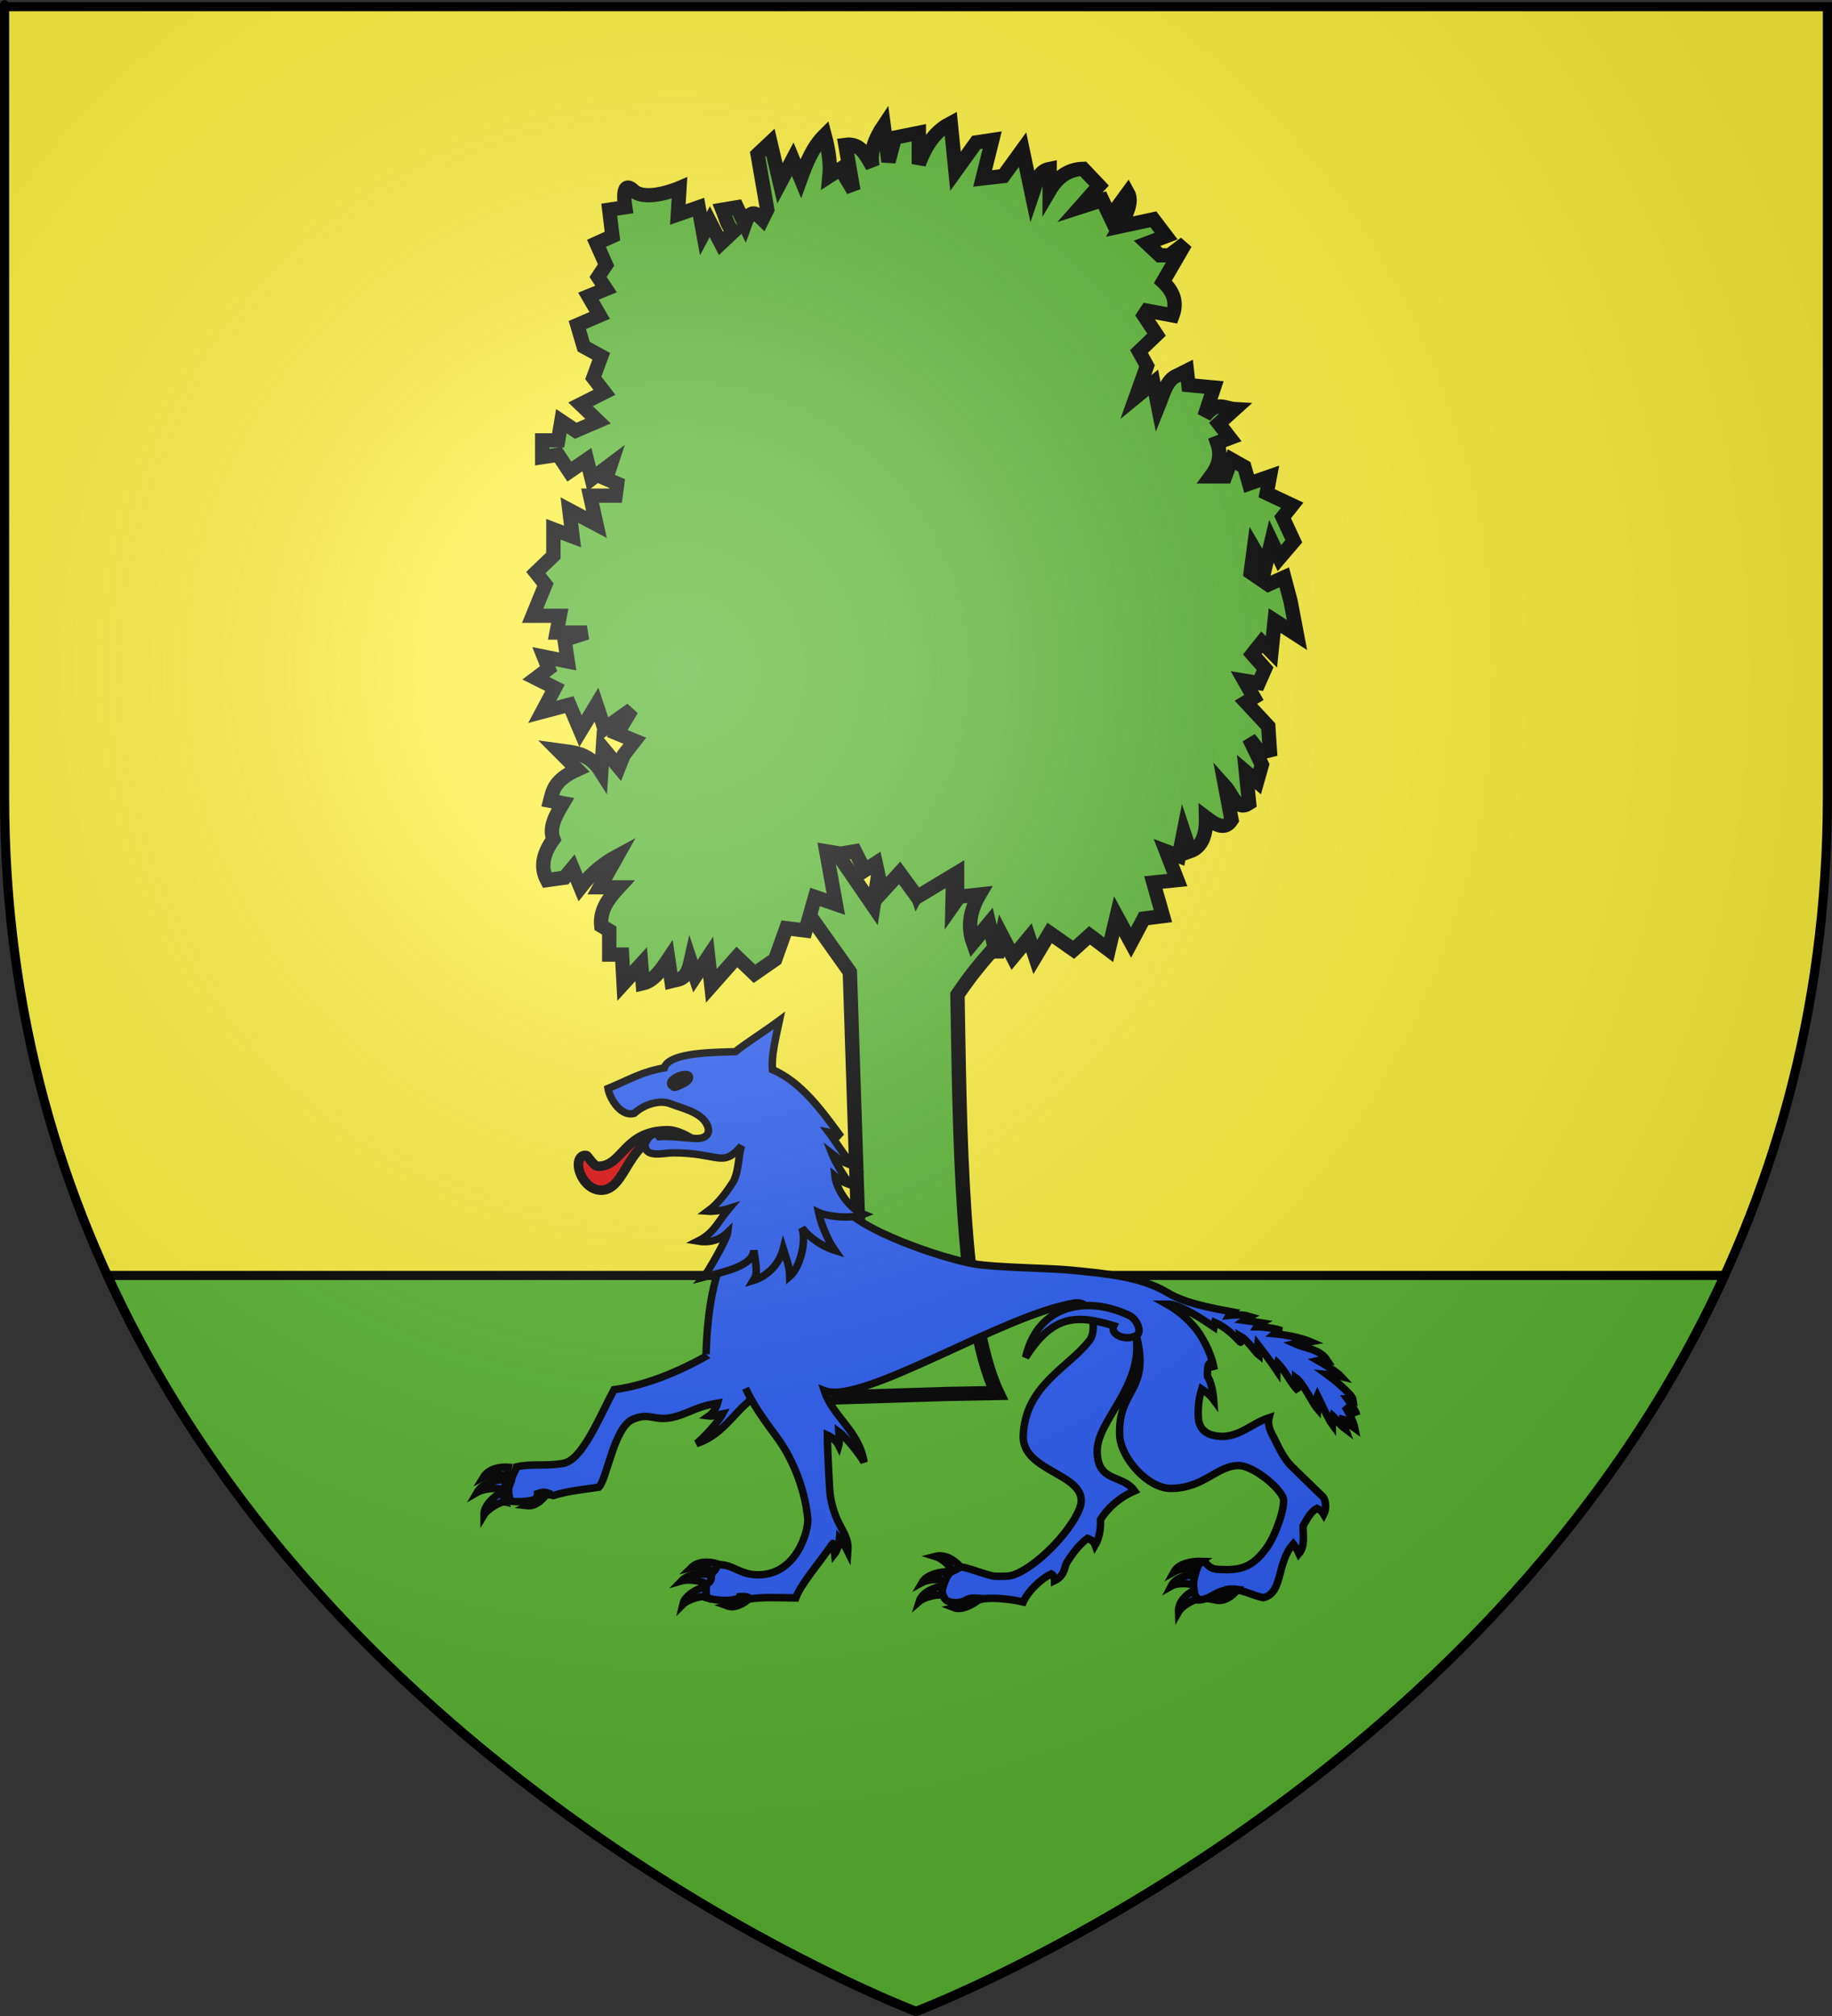 <?xml version="1.0" encoding="UTF-8" standalone="no"?>
<svg
   xmlns:dc="http://purl.org/dc/elements/1.1/"
   xmlns:cc="http://web.resource.org/cc/"
   xmlns:rdf="http://www.w3.org/1999/02/22-rdf-syntax-ns#"
   xmlns:svg="http://www.w3.org/2000/svg"
   xmlns="http://www.w3.org/2000/svg"
   xmlns:xlink="http://www.w3.org/1999/xlink"
   xmlns:sodipodi="http://sodipodi.sourceforge.net/DTD/sodipodi-0.dtd"
   xmlns:inkscape="http://www.inkscape.org/namespaces/inkscape"
   height="660"
   width="600"
   version="1.0"
   id="svg2"
   sodipodi:version="0.32"
   inkscape:version="0.45.1"
   sodipodi:docname="Blason_Vergons.svg"
   sodipodi:docbase="C:\monAtelierGraphique\Blasons"
   inkscape:export-filename="/Users/olivier/Desktop/Blason Rouge/Blason_Vide_3D.png"
   inkscape:export-xdpi="144"
   inkscape:export-ydpi="144"
   inkscape:output_extension="org.inkscape.output.svg.inkscape">
  <rect width="100%" height="100%" fill="#333333" stroke="none"/>
  <sodipodi:namedview
     inkscape:window-height="750"
     inkscape:window-width="1280"
     inkscape:pageshadow="2"
     inkscape:pageopacity="0.0"
     guidetolerance="10.0"
     gridtolerance="10.0"
     objecttolerance="10.0"
     borderopacity="1.0"
     bordercolor="#666666"
     pagecolor="#ffffff"
     id="base"
     showgrid="false"
     height="660px"
     inkscape:zoom="0.315"
     inkscape:cx="462.30627"
     inkscape:cy="160.06389"
     inkscape:window-x="-8"
     inkscape:window-y="-8"
     inkscape:current-layer="layer4" />
  <desc
     id="desc4">Flag of Canton of Valais (Wallis)</desc>
  <defs
     id="defs6">
    <linearGradient
       id="linearGradient2893">
      <stop
         style="stop-color:white;stop-opacity:0.314;"
         offset="0"
         id="stop2895" />
      <stop
         id="stop2897"
         offset="0.19"
         style="stop-color:white;stop-opacity:0.251;" />
      <stop
         style="stop-color:#6b6b6b;stop-opacity:0.125;"
         offset="0.6"
         id="stop2901" />
      <stop
         style="stop-color:black;stop-opacity:0.125;"
         offset="1"
         id="stop2899" />
    </linearGradient>
    <linearGradient
       id="linearGradient2885">
      <stop
         id="stop2887"
         offset="0"
         style="stop-color:white;stop-opacity:1;" />
      <stop
         style="stop-color:white;stop-opacity:1;"
         offset="0.229"
         id="stop2891" />
      <stop
         id="stop2889"
         offset="1"
         style="stop-color:black;stop-opacity:1;" />
    </linearGradient>
    <linearGradient
       id="linearGradient2955">
      <stop
         id="stop2867"
         offset="0"
         style="stop-color:#fd0000;stop-opacity:1;" />
      <stop
         style="stop-color:#e77275;stop-opacity:0.659;"
         offset="0.5"
         id="stop2873" />
      <stop
         style="stop-color:black;stop-opacity:0.323;"
         offset="1"
         id="stop2959" />
    </linearGradient>
    <radialGradient
       inkscape:collect="always"
       xlink:href="#linearGradient2955"
       id="radialGradient2961"
       cx="225.524"
       cy="218.901"
       fx="225.524"
       fy="218.901"
       r="300"
       gradientTransform="matrix(-4.167939e-4,2.183,-1.884,-3.599562e-4,615.597,-289.121)"
       gradientUnits="userSpaceOnUse" />
    <polygon
       id="star"
       transform="scale(53,53)"
       points="0,-1 0.588,0.809 -0.951,-0.309 0.951,-0.309 -0.588,0.809 0,-1 " />
    <clipPath
       id="clip">
      <path
         d="M 0,-200 L 0,600 L 300,600 L 300,-200 L 0,-200 z "
         id="path10" />
    </clipPath>
    <radialGradient
       inkscape:collect="always"
       xlink:href="#linearGradient2955"
       id="radialGradient1911"
       gradientUnits="userSpaceOnUse"
       gradientTransform="matrix(-4.167939e-4,2.183,-1.884,-3.599562e-4,615.597,-289.121)"
       cx="225.524"
       cy="218.901"
       fx="225.524"
       fy="218.901"
       r="300" />
    <radialGradient
       inkscape:collect="always"
       xlink:href="#linearGradient2955"
       id="radialGradient2865"
       gradientUnits="userSpaceOnUse"
       gradientTransform="matrix(0,1.749,-1.593,-1.049767e-7,551.788,-191.29)"
       cx="225.524"
       cy="218.901"
       fx="225.524"
       fy="218.901"
       r="300" />
    <radialGradient
       inkscape:collect="always"
       xlink:href="#linearGradient2955"
       id="radialGradient2871"
       gradientUnits="userSpaceOnUse"
       gradientTransform="matrix(0,1.386,-1.323,-5.741131e-8,-158.082,-109.541)"
       cx="225.524"
       cy="218.901"
       fx="225.524"
       fy="218.901"
       r="300" />
    <radialGradient
       inkscape:collect="always"
       xlink:href="#linearGradient2893"
       id="radialGradient3163"
       gradientUnits="userSpaceOnUse"
       gradientTransform="matrix(1.353,0,0,1.349,-77.629,-85.747)"
       cx="221.445"
       cy="226.331"
       fx="221.445"
       fy="226.331"
       r="300" />
  </defs>
  <g
     inkscape:groupmode="layer"
     id="layer3"
     inkscape:label="Fond écu"
     style="display:inline"
     sodipodi:insensitive="true">
    <path
       id="path2855"
       style="fill:#fcef3c;fill-opacity:1;fill-rule:evenodd;stroke:none;stroke-width:1px;stroke-linecap:butt;stroke-linejoin:miter;stroke-opacity:1"
       d="M 300,658.5 C 300,658.5 598.5,546.18 598.5,260.728 C 598.5,-24.723 598.5,2.176 598.5,2.176 L 1.5,2.176 L 1.5,260.728 C 1.5,546.18 300,658.5 300,658.5 z "
       sodipodi:nodetypes="cccccc" />
  </g>
  <g
     inkscape:groupmode="layer"
     id="layer4"
     inkscape:label="Meubles"
     style="display:inline"
     sodipodi:insensitive="true">
    <path
       style="fill:#5ab532;fill-opacity:1;fill-rule:nonzero;stroke:#000000;stroke-width:3;stroke-linecap:round;stroke-linejoin:round;stroke-miterlimit:4;stroke-dashoffset:0;stroke-opacity:1"
       d="M 35.188,417.562 C 113.258,588.206 300,658.5 300,658.5 C 300,658.5 486.742,588.206 564.812,417.562 L 35.188,417.562 z "
       id="rect3232" />
    <g
       style="fill:#5ab532;fill-opacity:1;stroke:#000000;stroke-width:4.375;stroke-miterlimit:4;stroke-dasharray:none;stroke-opacity:1;display:inline"
       id="g4401"
       transform="matrix(1.074,0,0,1.066,-813.633,19.011)">
      <path
         d="M 1008.016,237.144 L 1000.838,258.137 L 1016.732,280.685 L 1020.321,391.092 L 1013.143,411.307 L 1046.347,410.267 L 1061.652,409.973 C 1050.43,386.31 1050.266,326.817 1049.544,287.682 C 1056.5,277.289 1062.439,271.523 1068.514,265.135 L 1057.747,246.474 L 1048.006,260.469 L 1048.519,235.589 L 1037.24,256.582 L 1028.524,230.146 L 1023.91,260.469 L 1008.016,237.144 z "
         style="fill:#5ab532;fill-opacity:1;fill-rule:evenodd;stroke:#000000;stroke-width:4.375;stroke-linecap:butt;stroke-linejoin:miter;stroke-miterlimit:4;stroke-dasharray:none;stroke-opacity:1"
         id="path4403" />
      <path
         d="M 1013.914,244.335 L 1009.534,243.597 L 1012.454,259.831 L 1006.128,257.618 L 1003.209,267.949 L 997.369,267.211 L 993.963,276.804 L 987.637,281.232 L 982.285,276.066 L 974.499,284.921 L 973.526,276.066 L 969.633,281.97 L 968.173,277.542 C 966.873,283.431 964.507,282.85 962.334,283.445 L 961.361,276.804 C 959.091,280.25 956.748,283.474 953.575,284.183 L 953.089,278.28 L 947.736,284.183 L 947.25,275.328 L 943.357,275.328 L 943.357,267.949 L 940.924,266.473 C 940.442,261.678 943.138,258.088 946.276,254.666 L 940.437,254.666 L 945.79,245.072 C 942.059,247.095 938.329,249.873 934.598,254.666 L 932.165,248.762 L 929.732,251.714 L 924.379,252.452 C 922.185,248.27 923.34,244.089 926.326,239.907 C 924.912,236.217 927.076,232.527 929.245,228.838 L 925.353,228.1 C 926.167,224.902 926.583,221.704 933.625,218.507 L 927.786,212.603 C 932.424,213.248 937.17,213.238 940.924,219.244 L 941.41,211.865 L 946.276,217.769 L 947.736,214.079 L 951.142,209.651 L 945.79,207.437 L 950.169,200.058 L 941.897,205.962 L 939.464,198.582 L 934.598,206.699 L 931.192,198.582 L 922.92,200.796 L 926.812,193.417 L 920.973,190.465 L 924.866,187.513 L 923.406,183.823 L 930.705,185.299 L 929.732,178.658 L 936.544,176.444 L 927.299,176.444 L 928.272,171.278 L 920,171.278 L 923.893,161.685 L 920.973,157.995 L 926.326,152.83 L 926.326,144.712 L 932.165,146.926 L 931.192,138.809 L 939.464,143.236 L 937.518,134.381 L 945.303,134.381 L 945.79,130.691 L 942.384,129.216 L 943.843,124.788 L 938.004,129.216 L 936.544,123.312 L 931.192,127.002 L 927.786,121.836 L 922.92,122.574 L 922.92,117.408 L 927.786,117.408 L 928.759,111.505 L 933.138,114.457 L 939.951,111.505 L 934.598,106.339 L 941.897,102.65 L 938.491,98.222 L 940.924,91.58 L 935.571,88.629 L 933.625,81.987 L 940.437,79.035 L 937.031,73.132 L 942.384,70.918 L 939.951,67.228 L 942.384,63.539 L 939.464,56.897 L 944.33,54.683 L 943.357,46.566 L 948.223,45.828 C 948.223,45.828 946.763,36.973 950.656,40.662 C 954.549,44.352 964.767,39.924 964.767,39.924 L 964.281,48.042 L 970.606,45.828 L 972.066,53.945 L 974.013,50.256 L 977.419,56.897 L 981.312,53.207 C 979.481,52.048 978.895,49.001 977.905,46.566 L 982.285,45.828 L 984.718,50.994 C 986.502,45.965 988.286,47.759 990.07,49.518 L 991.53,46.566 L 988.611,29.593 L 992.503,25.904 L 995.423,38.449 L 999.316,31.069 L 1001.749,36.973 C 1003.513,32.038 1005.476,27.254 1009.048,23.69 C 1010.585,29.465 1010.797,33.229 1010.508,36.235 L 1013.914,34.021 L 1017.807,40.662 L 1015.374,26.642 C 1020.013,26.001 1021.654,29.908 1023.646,33.283 C 1022.766,29.101 1024.269,24.92 1027.052,20.738 L 1028.512,31.807 L 1030.458,24.428 L 1037.757,22.952 L 1037.757,32.545 C 1040.463,25.098 1043.872,21.921 1047.489,20 L 1048.949,34.759 L 1055.275,25.904 L 1060.141,25.166 L 1057.221,36.973 L 1063.547,36.235 L 1069.386,28.117 L 1072.306,42.138 C 1073.448,38.783 1073.912,34.743 1077.658,34.021 L 1077.658,40.662 C 1080.157,36.385 1083.543,34.124 1087.877,34.021 L 1092.743,39.187 L 1086.904,45.828 L 1093.716,43.614 L 1096.149,48.78 L 1101.502,41.4 C 1102.946,43.989 1101.248,47.769 1099.069,51.732 L 1109.287,49.518 L 1113.18,54.683 L 1107.341,56.897 L 1111.234,60.587 L 1114.153,60.587 L 1119.019,56.897 L 1112.207,68.704 C 1115.227,71.527 1116.684,74.824 1115.127,79.035 L 1107.341,77.56 L 1106.368,79.035 L 1110.261,84.939 L 1104.908,90.105 L 1107.341,94.532 L 1103.935,104.125 L 1109.287,99.698 L 1110.747,107.077 C 1112.282,103.256 1113.321,98.682 1116.586,97.484 L 1119.506,96.008 L 1119.993,100.436 L 1127.778,101.174 L 1124.859,110.029 C 1128.634,105.083 1131.171,107.652 1134.104,107.815 L 1129.238,112.243 L 1132.644,116.671 L 1128.751,118.146 C 1130.26,122.408 1128.939,125.597 1126.805,128.478 L 1131.184,128.478 L 1133.131,123.312 L 1137.024,125.526 L 1138.483,130.691 L 1144.809,128.478 L 1143.836,133.643 L 1151.621,137.333 L 1148.702,141.023 L 1152.108,148.402 L 1147.729,153.568 L 1145.296,148.402 L 1143.349,156.519 L 1139.943,150.616 L 1138.97,157.995 L 1144.322,161.685 L 1149.188,159.471 L 1151.135,166.851 L 1153.081,177.182 L 1146.269,172.754 L 1145.296,182.347 L 1142.376,179.396 L 1139.457,183.085 L 1143.349,187.513 L 1141.403,191.941 L 1137.024,191.203 L 1139.943,196.368 L 1137.51,197.844 L 1144.322,205.224 L 1144.809,212.603 L 1141.889,213.341 L 1138.483,208.913 L 1142.376,217.031 L 1140.916,222.196 L 1137.51,219.244 L 1138.483,228.838 C 1134.63,231.425 1133.375,226.128 1131.184,223.672 L 1133.131,234.003 C 1131.111,237.247 1128.268,235.497 1125.345,233.265 C 1125.463,238.688 1124.029,242.346 1120.479,243.597 L 1118.533,237.693 L 1117.073,245.072 L 1113.18,243.597 L 1116.586,252.452 L 1109.287,253.19 L 1112.207,263.521 L 1106.368,264.259 L 1102.475,271.638 L 1098.095,263.521 L 1095.662,273.852 L 1089.823,269.425 L 1084.957,273.852 L 1077.658,268.687 L 1073.279,276.066 L 1071.332,270.163 L 1066.466,276.066 L 1063.06,269.425 L 1061.601,276.066 L 1059.168,265.735 L 1054.302,271.638 C 1052.579,266.719 1053.384,261.799 1056.248,256.88 L 1049.436,257.618 L 1049.436,250.238 L 1037.271,257.618 L 1031.918,250.238 L 1026.565,256.142 L 1024.619,247.286 L 1021.213,249.5 L 1018.293,243.597 L 1013.914,244.335 z "
         style="fill:#5ab532;fill-opacity:1;fill-rule:evenodd;stroke:#000000;stroke-width:4.375;stroke-linecap:butt;stroke-linejoin:miter;stroke-miterlimit:4;stroke-dasharray:none;stroke-opacity:1"
         id="path4405" />
    </g>
    <g
       id="g17190"
       transform="matrix(0.814,0,0,0.814,-614.331,248.369)">
      <path
         id="path1888"
         style="fill:#e20909;fill-opacity:1;fill-rule:evenodd;stroke:#000000;stroke-width:3.83;stroke-linecap:butt;stroke-linejoin:miter;stroke-miterlimit:4;stroke-dasharray:none;stroke-opacity:1"
         d="M 1036.665,158.269 C 1037.245,154.677 1028.297,149.634 1023.409,149.634 C 1005.513,149.634 1005.408,163.988 995.374,163.943 C 993.49,163.935 991.253,159.693 990.567,159.581 C 988.978,159.323 987.442,160.489 987.442,163.27 C 987.442,167.433 991.152,173.551 996.574,173.551 C 1007.058,173.551 1007.061,151.84 1023.449,151.84 C 1030.035,151.84 1033.594,156.904 1036.665,158.269 z " />
      <g
         style="fill:#2b5df2;fill-opacity:1"
         id="g16191">
        <path
           id="path15125"
           style="fill:#2b5df2;fill-opacity:1;fill-rule:evenodd;stroke:#000000;stroke-width:3;stroke-linecap:butt;stroke-linejoin:miter;stroke-miterlimit:4;stroke-dashoffset:0;stroke-opacity:1;display:inline"
           d="M 995.656,293.01 C 999.06,289.469 1001.661,268.969 1009.371,265.691 C 1017.572,262.203 1018.186,268.38 1030.772,263.14 C 1032.349,262.623 1036.484,260.318 1043.438,259.185 C 1042.858,261.271 1041.52,263.287 1039.946,264.388 C 1041.286,264.565 1044.286,263.786 1045.443,263.539 C 1043.774,266.724 1037.171,273.896 1034.884,275.467 C 1046.956,271.668 1051.156,260.089 1060.908,255.199 C 1070.66,250.308 1077.427,232.544 1071.817,236.188 C 1066.207,239.833 1063.951,225.173 1042.961,237.905 C 1035.401,242.491 1018.739,251.591 1001.747,253.796 C 995.836,264.867 988.976,282.15 981.324,283.429 C 973.672,284.707 968.456,283.433 962.565,284.823 C 962.461,285.426 961.614,287.151 961.022,288.32 C 960.787,288.758 960.653,289.126 960.633,289.61 C 960.597,290.478 959.332,292.823 959.36,293.696 C 959.268,295.425 959.636,296.983 960.093,298.639 C 965.505,299.31 971.227,298.236 973.557,296.302 C 975.415,295.794 977.188,296.317 977.332,296.367 C 983.064,294.606 987.556,294.203 995.656,293.01 z "
           sodipodi:nodetypes="czcccccsssccccsccccc" />
        <path
           style="fill:#2b5df2;fill-opacity:1;fill-rule:evenodd;stroke:#000000;stroke-width:3;stroke-linecap:butt;stroke-linejoin:miter;stroke-miterlimit:4;stroke-dasharray:none;stroke-dashoffset:0;stroke-opacity:1"
           d="M 1054.684,253.214 C 1057.42,259.319 1061.879,265.683 1067.307,272.962 C 1072.611,280.075 1078.363,292.173 1079.711,305.564 C 1080.164,310.063 1075.436,328.154 1059.865,328.256 C 1052.107,328.306 1049.556,323.794 1043.521,324.234 C 1043.322,324.812 1042.213,326.381 1041.443,327.442 C 1041.141,327.838 1040.951,328.18 1040.855,328.654 C 1040.682,329.506 1039.061,331.621 1038.951,332.488 C 1038.586,334.18 1038.703,335.776 1038.892,337.484 C 1044.129,339.003 1049.949,338.849 1052.556,337.308 C 1054.471,337.101 1056.139,337.898 1056.273,337.97 C 1062.212,337.139 1066.711,337.452 1074.898,337.557 C 1076.632,332.366 1084.448,323.345 1089.756,315.621 C 1089.796,315.563 1090.351,318.153 1090.53,319.785 C 1091.539,318.518 1092.287,315.955 1092.466,313.767 C 1093.815,315.333 1094.946,317.127 1095.845,318.946 C 1096.481,310.745 1090.95,309.795 1088.764,296.417 C 1088.497,294.78 1087.646,279.102 1087.598,272.056 C 1089.57,272.951 1091.355,274.584 1092.201,276.309 C 1092.581,275.012 1092.274,271.928 1092.208,270.747 C 1095.099,272.886 1101.167,280.516 1102.368,283.017 C 1100.474,270.504 1089.68,264.57 1086.351,254.18 C 1101.6,260.106 1158.39,223.485 1187.082,218.944 C 1194.816,217.719 1195.934,230.176 1193.244,233.754 C 1184.948,244.792 1167.205,251.881 1166.393,272.244 C 1165.833,286.274 1189.71,287.378 1189.742,298.383 C 1189.763,305.857 1173.921,324.113 1162.599,328.256 C 1160.699,329.004 1157.477,328.83 1155.302,328.83 C 1152.402,328.83 1143.442,324.888 1141.184,325.168 C 1139.648,325.92 1138.904,326.46 1137.499,326.999 C 1135.494,328.315 1134.513,331.973 1133.778,334.144 C 1133.287,335.593 1134.633,338.41 1136.186,338.919 C 1139.038,339.855 1141.04,339.435 1143.701,338.453 C 1145.476,337.798 1147.507,338.594 1149.319,338.129 C 1152.844,337.226 1160.303,337.815 1166.393,339.171 C 1169.046,333.559 1174.777,329.238 1177.702,327.861 C 1178.721,328.349 1179.016,329.975 1179.016,330.625 C 1183.228,328.634 1183.046,324.749 1183.874,323.413 C 1185.631,320.576 1188.504,316.42 1192.259,313.571 C 1193.455,313.944 1194.849,314.887 1195.36,316.335 C 1196.993,313.59 1197.693,309.438 1197.476,306.138 C 1200.3,301.375 1205.255,297.046 1211.193,294.505 C 1206.217,287.612 1196.364,291.323 1196.162,278.707 C 1195.956,265.73 1215.672,252.131 1211.558,230.738 C 1218.24,254.886 1204.34,253.023 1205.21,272.244 C 1205.607,281 1216.312,293.5 1225.786,293.5 C 1239.043,293.5 1244.33,284.308 1253.075,284.308 C 1259.261,284.308 1271.258,294.439 1271.17,298.383 C 1271.036,304.345 1267.001,313.615 1264.676,316.91 C 1258.634,325.472 1253.829,326.454 1245.487,326.101 C 1242.098,325.958 1241.498,325.192 1239.649,323.373 C 1237.476,321.233 1235.905,326.911 1235.563,328.256 C 1235.466,328.639 1235.369,329.022 1235.272,329.405 C 1234.716,331.589 1234.98,334.681 1234.98,336.873 C 1234.98,339.332 1239.272,338.208 1240.817,337.447 C 1244.922,335.427 1245.487,334.288 1250.74,334.288 C 1254.85,334.288 1258.054,336.231 1261.831,337.16 C 1262.22,337.256 1262.609,337.352 1262.998,337.447 C 1271.029,335.682 1268.26,323.345 1275.05,315.836 C 1275.815,316.86 1276.663,318.208 1277.355,319.718 C 1279.988,316.635 1278.874,311.772 1279.015,308.557 C 1280.581,305.987 1281.935,302.852 1284.596,301.542 C 1285.908,302.192 1286.56,302.654 1287.34,303.962 C 1288.511,301.657 1288.129,297.963 1286.914,296.799 C 1283.714,293.73 1276.359,286.543 1274.38,284.595 C 1271.154,281.42 1269.372,277.321 1267.376,273.393 C 1266.053,270.788 1264.507,268.183 1265.333,265.063 C 1258.608,267.235 1254.619,271.978 1247.07,272.601 C 1243.338,272.601 1237.251,271.868 1236.855,265.008 C 1236.561,259.994 1237.388,256.298 1238.19,253.578 C 1239.416,254.402 1241.279,255.505 1243.037,257.882 C 1242.811,254.503 1241.918,250.475 1240.525,248.403 C 1240.473,247.089 1240.502,243.968 1241.194,243.287 C 1242.124,243.895 1242.804,244.632 1243.221,245.714 C 1242.9,242.653 1241.042,237.268 1237.801,232.042 C 1234.56,226.816 1229.11,222.104 1224.086,219.322 C 1229.572,219.248 1239.654,226.232 1243.195,228.627 C 1243.322,227.909 1243.134,227.064 1243.306,226.648 C 1247.624,228.547 1250.475,231.242 1253.812,234.727 C 1253.879,234.753 1254.072,232.609 1254.031,232.448 C 1256.801,234.064 1259.817,238.795 1261.219,239.888 C 1261.219,238.499 1260.578,236.757 1260.742,235.599 C 1262.074,237.297 1266.32,242.878 1268.418,246.029 C 1268.423,244.435 1268.328,243.505 1268.572,242.925 C 1272.32,246.72 1273.831,251.13 1277.185,254.322 C 1276.358,252.108 1275.908,250.531 1275.954,248.908 C 1279.261,251.327 1282.57,258.981 1284.865,261.625 C 1284.99,259.742 1284.356,256.982 1284.753,256.111 C 1286.09,258.743 1288.979,265.441 1290.73,267.813 C 1290.711,266.299 1290.696,265.236 1290.97,264.371 C 1292.192,265.484 1293.542,267.758 1295.966,269.565 C 1295.216,267.6 1294.706,266.434 1294.822,265.596 C 1295.979,265.823 1299.009,268.881 1299.885,269.474 C 1299.301,266.48 1297.087,262.441 1295.84,260.459 C 1297.488,261.801 1300.125,263.236 1300.544,263.898 C 1300.362,262.552 1297.481,258.308 1296.799,257.413 C 1297.257,257.397 1298.695,257.689 1299.172,257.908 C 1298.909,255.62 1289.689,248.386 1288.702,247.681 C 1290.109,247.814 1292.335,247.985 1294.3,248.468 C 1292.793,246.814 1287.397,243.424 1284.936,242.045 C 1286.188,241.741 1287.614,241.751 1288.65,241.918 C 1285.695,237.389 1280.079,237.296 1275.623,235.266 C 1278.627,234.573 1281.221,234.773 1282.201,234.581 C 1277.86,232.695 1270.636,231.558 1267.6,231.28 C 1268.163,230.822 1269.301,230.133 1270.309,230.087 C 1267.995,229.091 1262.743,228.487 1260.274,228.487 C 1260.659,227.802 1260.997,227.56 1262.235,226.888 C 1260.803,226.654 1257.562,226.256 1255.476,225.948 C 1256.162,225.517 1256.396,224.913 1257.514,224.349 C 1253.936,223.25 1249.835,223.869 1249.078,223.943 C 1249.265,223.608 1249.748,223.072 1250.415,222.507 C 1233.584,219.484 1228.422,217.139 1224.322,214.688 C 1213.531,208.239 1199.347,207.11 1185.947,205.748 C 1177.031,204.842 1155.388,204.747 1146.401,203.163 C 1134.541,201.072 1099.55,189.8 1092.261,178.461 C 1076.661,175.598 1062.946,178.407 1050.711,180.399 C 1052.047,196.896 1040.07,197.266 1038.782,239.557"
           id="path5350" />
        <path
           id="path13548"
           style="fill:#2b5df2;fill-opacity:1;fill-rule:evenodd;stroke:#000000;stroke-width:3;stroke-linecap:butt;stroke-linejoin:miter;stroke-miterlimit:4;stroke-dasharray:none;stroke-opacity:1"
           d="M 1167.347,240.822 C 1178.518,223.154 1188.496,223.777 1202.835,228.08 C 1201.194,231.547 1207.225,234.248 1211.704,232.165 C 1214.593,230.822 1212.135,225.399 1209.057,223.932 C 1192.161,215.881 1172.279,219.367 1167.347,240.822 z " />
        <g
           id="g17995"
           style="fill:#2b5df2;fill-opacity:1;stroke:#000000;stroke-width:2.451;stroke-miterlimit:4;stroke-dasharray:none;stroke-opacity:1"
           transform="matrix(1.234,0,0,1.214,424.197,-466.978)">
          <path
             id="path13506"
             style="fill:#2b5df2;fill-opacity:1;fill-rule:evenodd;stroke:#000000;stroke-width:2.451;stroke-linecap:butt;stroke-linejoin:miter;stroke-miterlimit:4;stroke-dasharray:none;stroke-opacity:1"
             d="M 501.895,651.452 C 501.437,652.541 501.202,653.538 500.184,654.15 C 499.443,652.952 495.406,652.164 493.24,652.682 C 495.458,650.455 499.04,650.512 501.895,651.452 z " />
          <path
             id="path13508"
             style="fill:#2b5df2;fill-opacity:1;fill-rule:evenodd;stroke:#000000;stroke-width:2.451;stroke-linecap:butt;stroke-linejoin:miter;stroke-miterlimit:4;stroke-dasharray:none;stroke-opacity:1"
             d="M 499.677,655.122 C 500.033,656.782 499.23,657.532 498.15,658.226 C 497.209,657.096 492.421,656.368 490.048,657.065 C 492.319,654.664 496.397,654.425 499.677,655.122 z " />
          <path
             id="path13510"
             style="fill:#2b5df2;fill-opacity:1;fill-rule:evenodd;stroke:#000000;stroke-width:2.451;stroke-linecap:butt;stroke-linejoin:miter;stroke-miterlimit:4;stroke-dasharray:none;stroke-opacity:1"
             d="M 498.065,658.895 C 497.953,659.827 498.043,661.349 498.162,662.388 C 496.897,661.769 492.026,663.245 490.469,664.837 C 491.16,661.771 495.148,659.62 498.065,658.895 z " />
          <path
             id="path13512"
             style="fill:#2b5df2;fill-opacity:1;fill-rule:evenodd;stroke:#000000;stroke-width:2.451;stroke-linecap:butt;stroke-linejoin:miter;stroke-miterlimit:4;stroke-dasharray:none;stroke-opacity:1"
             d="M 512.242,662.794 C 511.313,662.18 510.33,662.137 509.139,662.254 C 508.941,663.545 506.79,664.88 504.894,665.334 C 507.392,666.27 510.274,664.732 512.242,662.794 z " />
        </g>
        <g
           id="g18001"
           style="fill:#2b5df2;fill-opacity:1;stroke:#000000;stroke-width:2.451;stroke-miterlimit:4;stroke-dasharray:none;stroke-opacity:1"
           transform="matrix(1.234,0,0,1.214,424.197,-466.978)">
          <path
             id="path13516"
             style="fill:#2b5df2;fill-opacity:1;fill-rule:evenodd;stroke:#000000;stroke-width:2.451;stroke-linecap:butt;stroke-linejoin:miter;stroke-miterlimit:4;stroke-dasharray:none;stroke-opacity:1"
             d="M 580.877,652.257 C 579.931,652.965 579.223,653.704 578.035,653.717 C 578.003,652.309 574.921,649.585 572.791,648.934 C 575.832,648.137 578.891,650.001 580.877,652.257 z " />
          <path
             id="path13518"
             style="fill:#2b5df2;fill-opacity:1;fill-rule:evenodd;stroke:#000000;stroke-width:2.451;stroke-linecap:butt;stroke-linejoin:miter;stroke-miterlimit:4;stroke-dasharray:none;stroke-opacity:1"
             d="M 577.652,654.029 C 576.7,655.103 576.341,656.091 575.846,657.216 C 574.815,656.256 570.456,656.496 568.504,657.568 C 570.055,654.834 574.65,653.877 577.652,654.029 z " />
          <path
             id="path13520"
             style="fill:#2b5df2;fill-opacity:1;fill-rule:evenodd;stroke:#000000;stroke-width:2.451;stroke-linecap:butt;stroke-linejoin:miter;stroke-miterlimit:4;stroke-dasharray:none;stroke-opacity:1"
             d="M 575.331,658.672 C 574.985,660.147 574.911,660.974 575.367,661.96 C 574.151,661.249 569.248,662.348 567.578,663.821 C 568.493,660.814 572.369,659.181 575.331,658.672 z " />
          <path
             id="path13522"
             style="fill:#2b5df2;fill-opacity:1;fill-rule:evenodd;stroke:#000000;stroke-width:2.451;stroke-linecap:butt;stroke-linejoin:miter;stroke-miterlimit:4;stroke-dasharray:none;stroke-opacity:1"
             d="M 587.455,662.883 C 586.152,662.786 584.756,662.519 583.238,663.148 C 583.019,664.435 580.845,665.556 578.942,665.978 C 581.424,666.956 585.455,664.787 587.455,662.883 z " />
        </g>
        <g
           id="g18007"
           style="fill:#2b5df2;fill-opacity:1;stroke:#000000;stroke-width:2.451;stroke-miterlimit:4;stroke-dasharray:none;stroke-opacity:1"
           transform="matrix(1.234,0,0,1.214,424.197,-466.978)">
          <path
             id="path13526"
             style="fill:#2b5df2;fill-opacity:1;fill-rule:evenodd;stroke:#000000;stroke-width:2.451;stroke-linecap:butt;stroke-linejoin:miter;stroke-miterlimit:4;stroke-dasharray:none;stroke-opacity:1"
             d="M 659.521,650.559 C 658.238,651.483 658.062,652.986 657.801,653.505 C 656.753,652.564 652.574,652.923 650.642,654.029 C 652.144,651.268 656.517,650.461 659.521,650.559 z " />
          <path
             id="path13528"
             style="fill:#2b5df2;fill-opacity:1;fill-rule:evenodd;stroke:#000000;stroke-width:2.451;stroke-linecap:butt;stroke-linejoin:miter;stroke-miterlimit:4;stroke-dasharray:none;stroke-opacity:1"
             d="M 657.378,655.198 C 657.298,655.73 656.808,657.551 656.965,658.693 C 655.895,657.719 651.562,657.696 649.694,658.78 C 651.076,656.011 654.407,655.041 657.378,655.198 z " />
          <path
             id="path13530"
             style="fill:#2b5df2;fill-opacity:1;fill-rule:evenodd;stroke:#000000;stroke-width:2.451;stroke-linecap:butt;stroke-linejoin:miter;stroke-miterlimit:4;stroke-dasharray:none;stroke-opacity:1"
             d="M 657.005,660.251 C 657.35,661.779 657.697,662.383 658.728,663.19 C 657.346,662.917 653.2,665.352 652.105,667.291 C 651.984,664.15 654.373,661.702 657.005,660.251 z " />
          <path
             id="path13532"
             style="fill:#2b5df2;fill-opacity:1;fill-rule:evenodd;stroke:#000000;stroke-width:2.451;stroke-linecap:butt;stroke-linejoin:miter;stroke-miterlimit:4;stroke-dasharray:none;stroke-opacity:1"
             d="M 671.371,659.878 C 670.287,659.724 669.051,659.733 668.222,659.852 C 668.237,661.157 666.27,662.722 664.474,663.479 C 667.092,663.994 669.746,662.111 671.371,659.878 z " />
        </g>
        <g
           style="fill:#2b5df2;fill-opacity:1;stroke:#000000;stroke-width:1.881;stroke-miterlimit:4;stroke-dasharray:none;stroke-opacity:1"
           id="g17980"
           transform="matrix(1.492,0,0,1.705,309.006,-691.784)">
          <path
             d="M 497.28,556.502 C 498.549,555.02 504.895,543.887 505.147,541.676 C 502.29,544.513 498.66,545.141 495.398,544.579 C 500.827,541.815 501.987,538.025 505.581,533.734 C 503.54,534.409 500.306,534.8 498.63,534.675 C 502.099,532.096 504.736,528.382 507.033,524.729 C 508.831,521.058 508.485,516.854 509.624,513 C 503.342,520.488 502.476,515.304 487.308,515.304 C 484.331,515.304 477.908,517.234 478.198,512.43 C 479.116,509.83 481.432,507.93 482.794,509.964 C 486.595,509.685 490.321,510.337 494.111,510.525 C 498.409,510.937 500.042,508.543 497.98,505.272 C 495.762,501.755 490.462,500.606 486.462,499.046 C 482.756,497.601 477.73,499.382 474.651,502.215 C 470.418,503.517 466.696,497.501 466.11,493.996 C 473.264,490.973 477.199,488.409 484.448,487.17 C 485.938,481.801 502.137,482.026 507.676,481.796 C 510.259,479.511 516.497,475.573 521.993,471.442 C 520.54,478.26 519.36,483.345 519.729,487.734 C 529.367,491.991 536.011,501.648 542.07,509.977 C 541.008,509.372 539.076,508.637 538.035,508.441 C 540.519,511.754 542.649,515.63 546.119,519.547 C 543.255,518.836 541.976,517.876 539.125,515.612 C 540.094,518.11 542.862,522.913 545.221,525.959 C 543.284,525.251 542.14,524.795 540.095,523.019 C 540.54,527.487 544.893,533.858 549.429,535.676 C 544.967,537.441 537.172,536.246 534.773,535.078 C 535.499,538.742 537.753,544.318 540.065,547.637 C 535.474,546.154 531.643,543.162 529.356,540.193 C 530.933,545.101 528.483,553.598 525.361,556.273 C 525.295,552.796 524.313,550.649 523.25,547.112 C 522.014,551.943 518.275,556.13 513.5,557.612 C 514.963,555.192 514.505,553.838 513.686,547.624 C 513.127,552.903 504.489,554.542 497.28,556.502 z "
             transform="matrix(0.827,0,0,0.712,77.223,131.82)"
             style="fill:#2b5df2;fill-opacity:1;fill-rule:evenodd;stroke:#000000;stroke-width:2.451;stroke-linecap:butt;stroke-linejoin:miter;stroke-miterlimit:4;stroke-dasharray:none;stroke-opacity:1"
             id="path4571" />
          <g
             style="fill:#2b5df2;fill-opacity:1;stroke:#000000;stroke-width:1.881;stroke-miterlimit:4;stroke-dasharray:none;stroke-opacity:1"
             id="g17975">
            <path
               d="M 472.562,481.362 C 472.562,481.949 471.331,482.425 469.812,482.425 C 468.294,482.425 467.062,481.949 467.062,481.362 C 467.062,480.775 468.294,480.3 469.812,480.3 C 471.331,480.3 472.562,480.775 472.562,481.362 z "
               transform="matrix(0.949,-0.315,0.315,0.949,-115.366,172.806)"
               style="opacity:1;color:#000000;fill:#2b5df2;fill-opacity:1;fill-rule:nonzero;stroke:#000000;stroke-width:1.881;stroke-linecap:butt;stroke-linejoin:miter;marker:none;marker-start:none;marker-mid:none;marker-end:none;stroke-miterlimit:4;stroke-dasharray:none;stroke-dashoffset:0;stroke-opacity:1;visibility:visible;display:inline;overflow:visible"
               id="path7231" />
            <path
               d="M 472.562,481.362 C 472.562,481.949 471.331,482.425 469.812,482.425 C 468.294,482.425 467.062,481.949 467.062,481.362 C 467.062,480.775 468.294,480.3 469.812,480.3 C 471.331,480.3 472.562,480.775 472.562,481.362 z "
               transform="matrix(0.529,-0.213,0.176,0.643,148.158,272.766)"
               style="opacity:1;color:#000000;fill:#2b5df2;fill-opacity:1;fill-rule:nonzero;stroke:#000000;stroke-width:3.06;stroke-linecap:butt;stroke-linejoin:miter;marker:none;marker-start:none;marker-mid:none;marker-end:none;stroke-miterlimit:4;stroke-dasharray:none;stroke-dashoffset:0;stroke-opacity:1;visibility:visible;display:inline;overflow:visible"
               id="path7233" />
          </g>
        </g>
        <g
           id="g5378"
           style="fill:#2b5df2;fill-opacity:1;stroke:#000000;stroke-width:2.451;stroke-miterlimit:4;stroke-dasharray:none;stroke-opacity:1;display:inline"
           transform="matrix(1.198,-0.295,0.29,1.179,169.044,-335.035)">
          <path
             id="path5380"
             style="fill:#2b5df2;fill-opacity:1;fill-rule:evenodd;stroke:#000000;stroke-width:2.451;stroke-linecap:butt;stroke-linejoin:miter;stroke-miterlimit:4;stroke-dasharray:none;stroke-opacity:1"
             d="M 501.895,651.452 C 501.437,652.541 501.202,653.538 500.184,654.15 C 499.443,652.952 495.406,652.164 493.24,652.682 C 495.458,650.455 499.04,650.512 501.895,651.452 z " />
          <path
             id="path5382"
             style="fill:#2b5df2;fill-opacity:1;fill-rule:evenodd;stroke:#000000;stroke-width:2.451;stroke-linecap:butt;stroke-linejoin:miter;stroke-miterlimit:4;stroke-dasharray:none;stroke-opacity:1"
             d="M 499.677,655.122 C 500.033,656.782 499.23,657.532 498.15,658.226 C 497.209,657.096 492.421,656.368 490.048,657.065 C 492.319,654.664 496.397,654.425 499.677,655.122 z " />
          <path
             id="path5384"
             style="fill:#2b5df2;fill-opacity:1;fill-rule:evenodd;stroke:#000000;stroke-width:2.451;stroke-linecap:butt;stroke-linejoin:miter;stroke-miterlimit:4;stroke-dasharray:none;stroke-opacity:1"
             d="M 498.065,658.895 C 497.953,659.827 498.043,661.349 498.162,662.388 C 496.897,661.769 492.026,663.245 490.469,664.837 C 491.16,661.771 495.148,659.62 498.065,658.895 z " />
          <path
             id="path5386"
             style="fill:#2b5df2;fill-opacity:1;fill-rule:evenodd;stroke:#000000;stroke-width:2.451;stroke-linecap:butt;stroke-linejoin:miter;stroke-miterlimit:4;stroke-dasharray:none;stroke-opacity:1"
             d="M 512.242,662.794 C 511.313,662.18 510.33,662.137 509.139,662.254 C 508.941,663.545 506.79,664.88 504.894,665.334 C 507.392,666.27 510.274,664.732 512.242,662.794 z " />
        </g>
      </g>
    </g>
  </g>
  <g
     inkscape:groupmode="layer"
     id="layer2"
     inkscape:label="Reflet final"
     sodipodi:insensitive="true"
     style="display:inline">
    <path
       sodipodi:nodetypes="cccccc"
       d="M 300,658.5 C 300,658.5 598.5,546.18 598.5,260.728 C 598.5,-24.723 598.5,2.176 598.5,2.176 L 1.5,2.176 L 1.5,260.728 C 1.5,546.18 300,658.5 300,658.5 z "
       style="opacity:1;fill:url(#radialGradient3163);fill-opacity:1;fill-rule:evenodd;stroke:none;stroke-width:1px;stroke-linecap:butt;stroke-linejoin:miter;stroke-opacity:1"
       id="path2875"
       inkscape:export-xdpi="144"
       inkscape:export-ydpi="144" />
  </g>
  <g
     inkscape:groupmode="layer"
     id="layer1"
     inkscape:label="Contour final"
     sodipodi:insensitive="true"
     style="display:inline">
    <path
       sodipodi:nodetypes="cccccc"
       d="M 300,658.5 C 300,658.5 1.5,546.18 1.5,260.728 C 1.5,-24.723 1.5,2.176 1.5,2.176 L 598.5,2.176 L 598.5,260.728 C 598.5,546.18 300,658.5 300,658.5 z "
       style="opacity:1;fill:none;fill-opacity:1;fill-rule:evenodd;stroke:#000000;stroke-width:3;stroke-linecap:butt;stroke-linejoin:miter;stroke-miterlimit:4;stroke-dasharray:none;stroke-opacity:1"
       id="path1411"
       inkscape:export-xdpi="144"
       inkscape:export-ydpi="144" />
  </g>
</svg>
